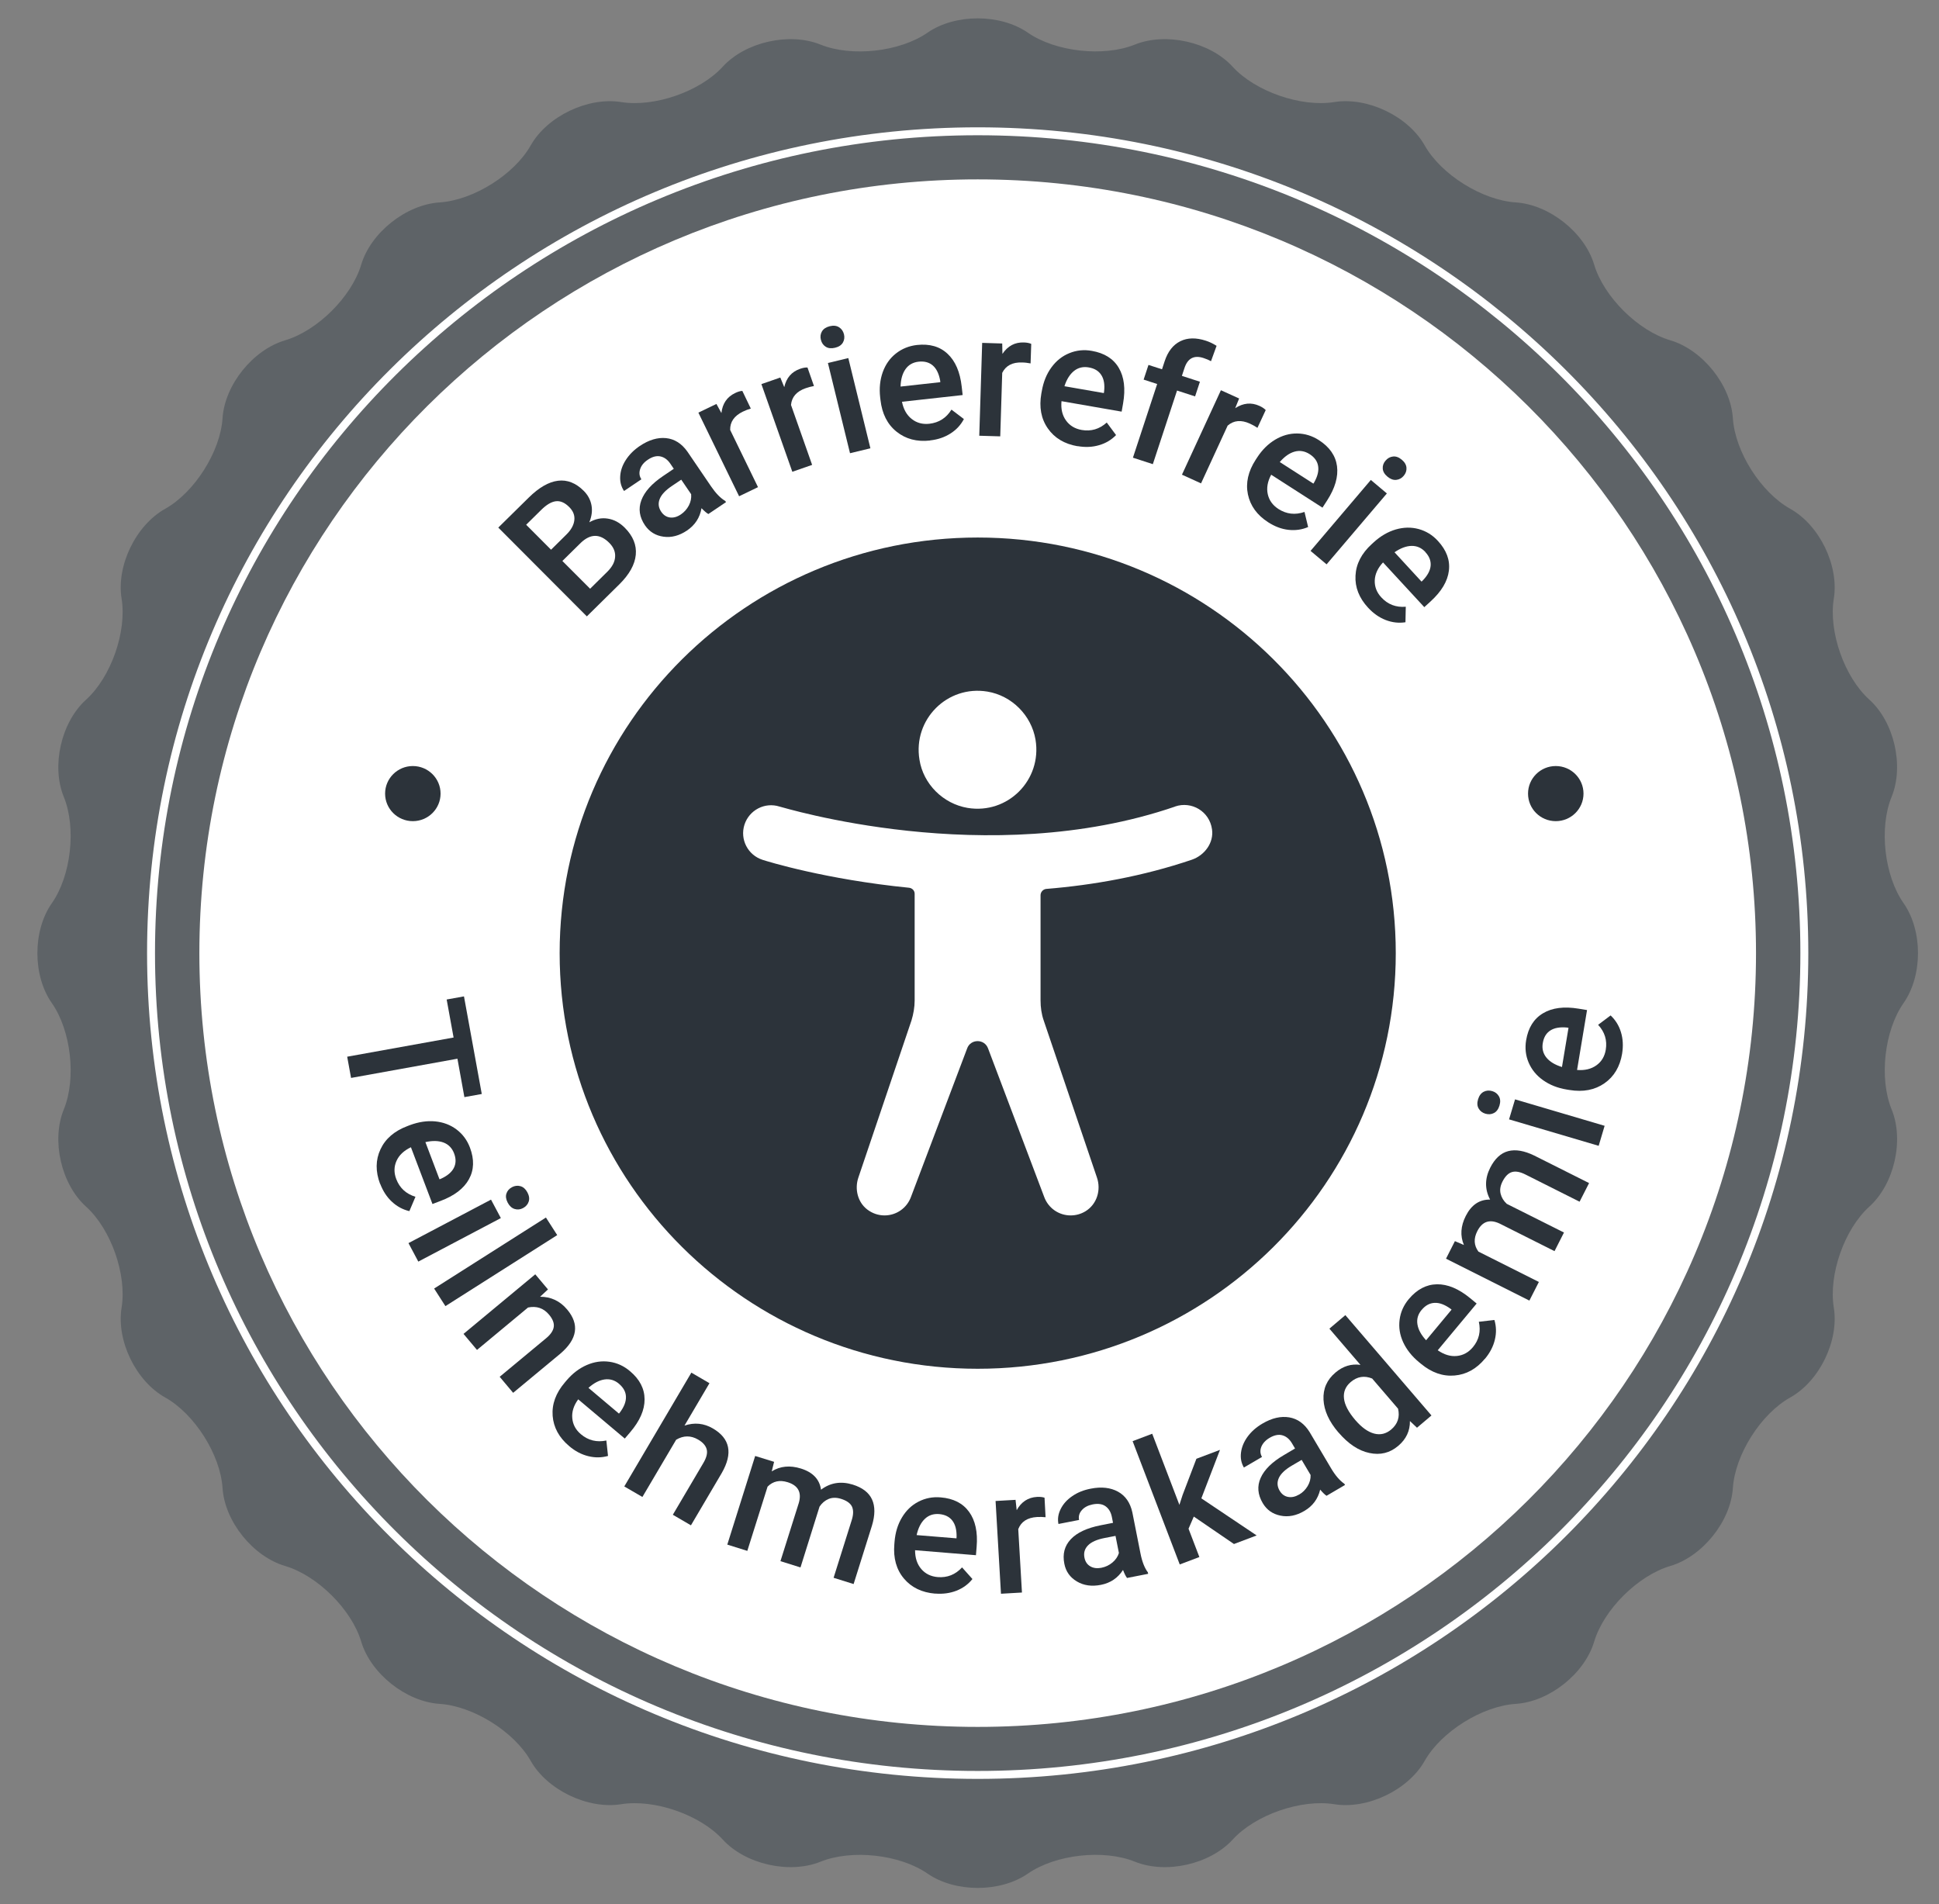 <svg width="56" height="55" viewBox="0 0 56 55" fill="none" xmlns="http://www.w3.org/2000/svg">
<rect x="0" y="0" width="56" height="55" fill="#808080" stroke="none"/>
<g clip-path="url(#clip0_2881_197999)">
<path d="M54.977 26.086C55.532 26.879 55.532 28.177 54.977 28.97C54.421 29.764 54.266 31.145 54.631 32.04C54.998 32.936 54.708 34.2 53.988 34.85C53.268 35.5 52.807 36.813 52.962 37.767C53.116 38.722 52.55 39.89 51.703 40.363C50.855 40.837 50.11 42.014 50.047 42.977C49.984 43.941 49.169 44.955 48.238 45.23C47.306 45.505 46.318 46.488 46.041 47.414C45.765 48.34 44.746 49.15 43.776 49.212C42.805 49.275 41.622 50.016 41.146 50.858C40.67 51.701 39.495 52.264 38.535 52.11C37.575 51.956 36.255 52.415 35.602 53.13C34.948 53.846 33.676 54.133 32.776 53.77C31.876 53.405 30.486 53.56 29.688 54.113C28.89 54.666 27.585 54.666 26.787 54.113C25.989 53.56 24.599 53.407 23.699 53.77C22.799 54.133 21.527 53.846 20.873 53.13C20.22 52.415 18.899 51.956 17.939 52.11C16.979 52.264 15.804 51.701 15.327 50.858C14.851 50.016 13.667 49.275 12.698 49.212C11.729 49.15 10.709 48.34 10.432 47.414C10.156 46.488 9.167 45.505 8.236 45.23C7.304 44.955 6.49 43.942 6.427 42.977C6.364 42.012 5.618 40.837 4.771 40.363C3.924 39.89 3.357 38.722 3.512 37.767C3.667 36.813 3.205 35.501 2.486 34.851C1.766 34.202 1.477 32.936 1.843 32.042C2.209 31.147 2.053 29.765 1.497 28.972C0.941 28.179 0.941 26.881 1.497 26.087C2.053 25.294 2.208 23.913 1.843 23.018C1.477 22.123 1.766 20.858 2.486 20.208C3.205 19.558 3.667 18.245 3.512 17.291C3.357 16.336 3.924 15.168 4.771 14.695C5.618 14.221 6.364 13.044 6.427 12.081C6.49 11.116 7.304 10.103 8.236 9.828C9.167 9.553 10.156 8.57 10.432 7.644C10.709 6.718 11.727 5.909 12.698 5.846C13.669 5.783 14.851 5.042 15.327 4.2C15.804 3.357 16.979 2.794 17.939 2.948C18.899 3.102 20.218 2.643 20.872 1.928C21.525 1.212 22.798 0.925 23.698 1.288C24.598 1.653 25.988 1.497 26.785 0.945C27.583 0.392 28.889 0.392 29.687 0.945C30.485 1.497 31.874 1.651 32.774 1.288C33.674 0.925 34.947 1.212 35.6 1.928C36.254 2.643 37.575 3.102 38.535 2.948C39.495 2.794 40.67 3.357 41.146 4.2C41.622 5.042 42.806 5.783 43.776 5.846C44.745 5.909 45.765 6.718 46.041 7.644C46.318 8.57 47.306 9.553 48.238 9.828C49.169 10.103 49.984 11.116 50.047 12.081C50.11 13.046 50.855 14.221 51.703 14.695C52.55 15.168 53.116 16.336 52.962 17.291C52.807 18.245 53.268 19.557 53.988 20.207C54.708 20.856 54.996 22.122 54.631 23.016C54.264 23.911 54.421 25.293 54.977 26.086Z" fill="#5E6367"/>
<path d="M28.237 51.264C41.422 51.264 52.111 40.637 52.111 27.528C52.111 14.419 41.422 3.792 28.237 3.792C15.051 3.792 4.362 14.419 4.362 27.528C4.362 40.637 15.051 51.264 28.237 51.264Z" stroke="white" stroke-width="0.229" stroke-miterlimit="10"/>
<path d="M28.236 49.877C40.651 49.877 50.715 39.871 50.715 27.529C50.715 15.186 40.651 5.181 28.236 5.181C15.822 5.181 5.758 15.186 5.758 27.529C5.758 39.871 15.822 49.877 28.236 49.877Z" fill="white"/>
<path d="M13.412 31.687L13.211 30.578L10.139 31.133L10.027 30.52L13.1 29.966L12.9 28.868L13.4 28.778L13.914 31.597L13.414 31.687H13.412Z" fill="#2C333A"/>
<path d="M10.977 34.193C10.842 33.836 10.845 33.502 10.988 33.196C11.13 32.89 11.389 32.666 11.766 32.524L11.836 32.497C12.089 32.403 12.332 32.366 12.567 32.388C12.801 32.411 13.007 32.488 13.184 32.621C13.361 32.754 13.491 32.929 13.572 33.144C13.701 33.486 13.692 33.791 13.543 34.06C13.395 34.328 13.12 34.538 12.718 34.688L12.49 34.775L11.868 33.135C11.667 33.231 11.527 33.361 11.452 33.528C11.377 33.695 11.374 33.87 11.444 34.054C11.542 34.312 11.727 34.482 11.999 34.566L11.823 34.98C11.634 34.937 11.465 34.845 11.319 34.709C11.172 34.574 11.06 34.4 10.98 34.191L10.977 34.193ZM13.115 33.313C13.056 33.159 12.954 33.054 12.81 32.999C12.664 32.945 12.49 32.941 12.286 32.987L12.693 34.061L12.735 34.045C12.92 33.961 13.044 33.856 13.107 33.733C13.171 33.608 13.174 33.468 13.114 33.311L13.115 33.313Z" fill="#2C333A"/>
<path d="M12.081 36.438L11.797 35.904L14.181 34.648L14.465 35.181L12.081 36.438ZM14.785 34.289C14.868 34.246 14.949 34.236 15.032 34.26C15.113 34.283 15.181 34.343 15.232 34.439C15.283 34.535 15.296 34.624 15.269 34.705C15.244 34.785 15.188 34.848 15.107 34.892C15.026 34.935 14.945 34.944 14.863 34.918C14.782 34.894 14.715 34.833 14.664 34.738C14.613 34.641 14.599 34.552 14.626 34.473C14.652 34.392 14.706 34.331 14.787 34.289H14.785Z" fill="#2C333A"/>
<path d="M12.864 37.724L12.538 37.216L15.767 35.165L16.093 35.673L12.864 37.724Z" fill="#2C333A"/>
<path d="M15.827 37.241L15.598 37.453C15.911 37.453 16.172 37.574 16.38 37.822C16.74 38.251 16.676 38.673 16.189 39.092L14.82 40.228L14.431 39.765L15.773 38.651C15.905 38.542 15.977 38.433 15.993 38.324C16.009 38.215 15.963 38.097 15.855 37.968C15.699 37.782 15.496 37.713 15.25 37.764L13.776 38.989L13.387 38.526L15.459 36.805L15.825 37.241H15.827Z" fill="#2C333A"/>
<path d="M16.439 41.767C16.146 41.521 15.987 41.228 15.961 40.892C15.936 40.554 16.053 40.233 16.313 39.929L16.361 39.872C16.535 39.667 16.731 39.519 16.947 39.425C17.163 39.331 17.381 39.3 17.601 39.331C17.82 39.362 18.018 39.452 18.194 39.602C18.475 39.837 18.615 40.109 18.616 40.416C18.618 40.722 18.48 41.038 18.202 41.364L18.044 41.549L16.699 40.416C16.568 40.596 16.511 40.777 16.528 40.959C16.543 41.142 16.627 41.297 16.777 41.424C16.989 41.603 17.234 41.663 17.512 41.605L17.56 42.051C17.374 42.103 17.183 42.106 16.988 42.057C16.792 42.009 16.609 41.912 16.438 41.767H16.439ZM17.88 39.969C17.754 39.861 17.613 39.82 17.459 39.842C17.306 39.864 17.151 39.945 16.995 40.085L17.876 40.828L17.904 40.794C18.026 40.631 18.083 40.48 18.078 40.341C18.074 40.202 18.006 40.078 17.879 39.969H17.88Z" fill="#2C333A"/>
<path d="M19.767 41.175C20.054 41.078 20.328 41.105 20.589 41.257C21.085 41.547 21.172 41.974 20.846 42.542L19.955 44.055L19.432 43.75L20.312 42.257C20.407 42.097 20.439 41.964 20.409 41.856C20.379 41.749 20.296 41.656 20.161 41.578C19.952 41.456 19.74 41.457 19.528 41.583L18.553 43.236L18.03 42.932L19.967 39.645L20.49 39.95L19.769 41.174L19.767 41.175Z" fill="#2C333A"/>
<path d="M22.356 42.224L22.288 42.497C22.534 42.343 22.815 42.317 23.129 42.414C23.474 42.521 23.669 42.724 23.712 43.026C23.981 42.823 24.286 42.774 24.626 42.878C24.91 42.966 25.096 43.111 25.186 43.31C25.276 43.509 25.275 43.761 25.182 44.067L24.653 45.751L24.075 45.57L24.599 43.904C24.65 43.742 24.651 43.612 24.605 43.513C24.557 43.414 24.45 43.34 24.286 43.289C24.154 43.249 24.035 43.25 23.93 43.294C23.825 43.338 23.738 43.412 23.669 43.515L23.119 45.271L22.54 45.09L23.071 43.406C23.158 43.102 23.05 42.904 22.749 42.81C22.518 42.738 22.324 42.78 22.168 42.938L21.583 44.793L21.005 44.612L21.81 42.052L22.356 42.221V42.224Z" fill="#2C333A"/>
<path d="M27.008 46.028C26.625 45.996 26.325 45.851 26.107 45.593C25.889 45.335 25.796 45.004 25.829 44.606L25.835 44.531C25.857 44.264 25.928 44.029 26.05 43.827C26.17 43.626 26.329 43.473 26.526 43.372C26.723 43.27 26.936 43.228 27.168 43.248C27.534 43.278 27.808 43.417 27.988 43.666C28.168 43.914 28.242 44.252 28.206 44.676L28.186 44.918L26.428 44.774C26.428 44.997 26.488 45.178 26.607 45.317C26.727 45.456 26.885 45.533 27.082 45.55C27.358 45.572 27.593 45.479 27.785 45.27L28.085 45.606C27.965 45.757 27.811 45.869 27.624 45.943C27.436 46.016 27.232 46.044 27.008 46.026V46.028ZM27.124 43.73C26.959 43.717 26.819 43.763 26.708 43.871C26.596 43.978 26.518 44.134 26.473 44.337L27.624 44.431L27.627 44.386C27.63 44.184 27.59 44.028 27.503 43.917C27.417 43.806 27.289 43.744 27.122 43.73H27.124Z" fill="#2C333A"/>
<path d="M30.198 43.821C30.117 43.812 30.036 43.811 29.95 43.815C29.672 43.832 29.492 43.948 29.408 44.165L29.515 45.996L28.909 46.031L28.753 43.352L29.33 43.319L29.363 43.618C29.495 43.378 29.691 43.249 29.95 43.234C30.036 43.23 30.108 43.237 30.167 43.257L30.197 43.821H30.198Z" fill="#2C333A"/>
<path d="M32.551 45.577C32.515 45.532 32.476 45.455 32.434 45.344C32.283 45.577 32.071 45.72 31.797 45.774C31.53 45.827 31.299 45.794 31.101 45.676C30.902 45.558 30.782 45.387 30.739 45.165C30.683 44.884 30.745 44.648 30.925 44.457C31.105 44.266 31.389 44.133 31.78 44.055L32.145 43.983L32.111 43.81C32.083 43.674 32.023 43.572 31.93 43.505C31.837 43.438 31.712 43.42 31.556 43.451C31.421 43.478 31.316 43.534 31.244 43.617C31.17 43.701 31.144 43.795 31.164 43.9L30.569 44.016C30.54 43.871 30.561 43.728 30.634 43.583C30.706 43.438 30.817 43.314 30.969 43.211C31.12 43.106 31.298 43.035 31.502 42.996C31.811 42.935 32.074 42.965 32.289 43.083C32.504 43.202 32.642 43.401 32.703 43.68L32.938 44.867C32.985 45.105 33.056 45.287 33.152 45.414L33.159 45.456L32.552 45.575L32.551 45.577ZM31.813 45.28C31.93 45.257 32.035 45.207 32.127 45.13C32.219 45.053 32.282 44.962 32.315 44.855L32.217 44.36L31.897 44.422C31.676 44.466 31.518 44.536 31.422 44.635C31.326 44.733 31.292 44.851 31.32 44.99C31.343 45.103 31.398 45.187 31.488 45.239C31.577 45.292 31.685 45.305 31.813 45.281V45.28Z" fill="#2C333A"/>
<path d="M34.479 43.8L34.326 44.153L34.639 44.971L34.072 45.185L32.711 41.624L33.277 41.41L34.062 43.464L34.155 43.177L34.553 42.133L35.234 41.876L34.696 43.276L36.293 44.347L35.638 44.595L34.478 43.802L34.479 43.8Z" fill="#2C333A"/>
<path d="M38.316 43.205C38.266 43.173 38.204 43.114 38.128 43.024C38.063 43.294 37.911 43.499 37.671 43.639C37.438 43.777 37.208 43.822 36.981 43.775C36.754 43.729 36.585 43.609 36.469 43.414C36.323 43.167 36.302 42.924 36.409 42.685C36.516 42.446 36.739 42.225 37.082 42.025L37.402 41.836L37.312 41.684C37.241 41.565 37.151 41.488 37.04 41.456C36.93 41.423 36.806 41.447 36.669 41.527C36.55 41.597 36.471 41.684 36.428 41.787C36.388 41.89 36.394 41.989 36.448 42.08L35.925 42.386C35.85 42.259 35.821 42.116 35.841 41.956C35.861 41.796 35.924 41.642 36.032 41.494C36.14 41.346 36.284 41.219 36.463 41.115C36.735 40.955 36.992 40.897 37.235 40.937C37.477 40.979 37.674 41.121 37.824 41.364L38.442 42.407C38.565 42.615 38.693 42.764 38.825 42.854L38.846 42.889L38.312 43.202L38.316 43.205ZM37.519 43.167C37.623 43.108 37.704 43.025 37.766 42.922C37.827 42.819 37.856 42.712 37.851 42.601L37.593 42.165L37.312 42.329C37.118 42.443 36.993 42.561 36.935 42.685C36.878 42.809 36.885 42.933 36.957 43.055C37.016 43.155 37.097 43.215 37.199 43.234C37.301 43.254 37.408 43.231 37.519 43.166V43.167Z" fill="#2C333A"/>
<path d="M38.654 41.372C38.383 41.056 38.241 40.743 38.224 40.428C38.208 40.112 38.322 39.851 38.57 39.642C38.788 39.457 39.028 39.383 39.291 39.421L38.394 38.375L38.855 37.984L41.342 40.882L40.924 41.236L40.72 41.043C40.724 41.325 40.612 41.566 40.382 41.76C40.141 41.965 39.865 42.033 39.551 41.966C39.237 41.901 38.938 41.702 38.654 41.37V41.372ZM39.148 41.021C39.327 41.228 39.506 41.357 39.686 41.405C39.866 41.452 40.03 41.413 40.179 41.288C40.367 41.128 40.434 40.928 40.377 40.686L39.629 39.815C39.404 39.724 39.196 39.757 39.008 39.918C38.86 40.045 38.795 40.201 38.815 40.387C38.834 40.574 38.945 40.785 39.148 41.022V41.021Z" fill="#2C333A"/>
<path d="M42.886 39.243C42.641 39.537 42.35 39.699 42.01 39.728C41.672 39.758 41.347 39.645 41.038 39.389L40.981 39.342C40.774 39.171 40.622 38.978 40.524 38.765C40.426 38.551 40.393 38.335 40.422 38.115C40.45 37.897 40.539 37.698 40.686 37.522C40.921 37.241 41.193 37.098 41.501 37.093C41.809 37.089 42.129 37.222 42.459 37.494L42.647 37.649L41.523 38.999C41.707 39.126 41.89 39.182 42.073 39.164C42.257 39.146 42.411 39.062 42.538 38.91C42.715 38.698 42.772 38.453 42.71 38.176L43.16 38.124C43.215 38.309 43.22 38.499 43.173 38.693C43.127 38.887 43.032 39.071 42.889 39.243H42.886ZM41.059 37.831C40.952 37.958 40.912 38.099 40.937 38.251C40.961 38.403 41.045 38.556 41.187 38.71L41.923 37.825L41.888 37.797C41.723 37.679 41.571 37.622 41.43 37.63C41.289 37.637 41.166 37.704 41.059 37.833V37.831Z" fill="#2C333A"/>
<path d="M42.019 35.847L42.279 35.958C42.166 35.691 42.185 35.411 42.333 35.119C42.495 34.799 42.729 34.641 43.036 34.647C42.878 34.349 42.88 34.042 43.039 33.726C43.173 33.462 43.347 33.302 43.559 33.247C43.772 33.192 44.022 33.235 44.31 33.375L45.894 34.17L45.62 34.708L44.053 33.921C43.9 33.844 43.77 33.821 43.667 33.852C43.562 33.883 43.47 33.974 43.392 34.128C43.33 34.251 43.312 34.367 43.339 34.478C43.366 34.588 43.425 34.685 43.517 34.77L45.169 35.598L44.896 36.136L43.311 35.34C43.024 35.205 42.809 35.277 42.666 35.558C42.556 35.773 42.567 35.97 42.698 36.149L44.444 37.026L44.17 37.564L41.762 36.354L42.019 35.847Z" fill="#2C333A"/>
<path d="M42.901 32.167C42.813 32.14 42.747 32.091 42.705 32.017C42.662 31.944 42.656 31.855 42.688 31.75C42.719 31.645 42.774 31.574 42.849 31.533C42.924 31.495 43.008 31.487 43.097 31.514C43.184 31.539 43.248 31.59 43.291 31.665C43.333 31.74 43.337 31.828 43.306 31.932C43.274 32.037 43.221 32.108 43.146 32.147C43.071 32.186 42.99 32.192 42.903 32.167H42.901ZM46.343 32.516L46.171 33.094L43.583 32.33L43.756 31.752L46.343 32.516Z" fill="#2C333A"/>
<path d="M46.849 30.429C46.786 30.806 46.617 31.093 46.339 31.287C46.061 31.481 45.724 31.547 45.326 31.481L45.252 31.469C44.986 31.426 44.758 31.335 44.566 31.199C44.373 31.063 44.235 30.892 44.148 30.689C44.062 30.486 44.038 30.271 44.076 30.044C44.136 29.684 44.298 29.424 44.563 29.266C44.827 29.107 45.171 29.063 45.593 29.133L45.835 29.173L45.547 30.903C45.769 30.921 45.955 30.876 46.104 30.77C46.253 30.664 46.344 30.513 46.376 30.319C46.421 30.047 46.347 29.806 46.155 29.599L46.516 29.328C46.657 29.461 46.758 29.623 46.815 29.814C46.873 30.005 46.884 30.211 46.848 30.431L46.849 30.429ZM44.557 30.125C44.529 30.287 44.566 30.429 44.663 30.547C44.761 30.667 44.911 30.756 45.111 30.818L45.3 29.686L45.257 29.678C45.054 29.659 44.895 29.686 44.776 29.762C44.657 29.838 44.585 29.959 44.558 30.123L44.557 30.125Z" fill="#2C333A"/>
<path d="M16.948 17.802L14.391 15.238L15.274 14.368C15.566 14.081 15.845 13.919 16.114 13.885C16.383 13.851 16.631 13.949 16.861 14.179C16.978 14.297 17.052 14.433 17.082 14.59C17.112 14.747 17.091 14.911 17.02 15.085C17.197 14.985 17.375 14.949 17.555 14.979C17.735 15.007 17.897 15.095 18.042 15.24C18.282 15.48 18.389 15.742 18.362 16.024C18.335 16.306 18.177 16.59 17.888 16.876L16.948 17.803V17.802ZM15.916 15.876L16.354 15.443C16.494 15.306 16.571 15.167 16.587 15.026C16.604 14.886 16.554 14.759 16.439 14.644C16.312 14.517 16.185 14.462 16.055 14.477C15.926 14.492 15.785 14.575 15.632 14.726L15.196 15.156L15.914 15.876H15.916ZM16.243 16.203L17.043 17.004L17.54 16.513C17.68 16.374 17.756 16.232 17.765 16.084C17.776 15.938 17.719 15.802 17.595 15.678C17.329 15.412 17.058 15.41 16.777 15.675L16.242 16.202L16.243 16.203Z" fill="#2C333A"/>
<path d="M20.46 14.847C20.409 14.82 20.343 14.763 20.26 14.678C20.213 14.952 20.073 15.165 19.842 15.322C19.618 15.473 19.391 15.533 19.163 15.501C18.935 15.47 18.756 15.359 18.628 15.173C18.467 14.935 18.431 14.695 18.523 14.448C18.615 14.202 18.823 13.969 19.152 13.748L19.46 13.54L19.361 13.394C19.283 13.279 19.189 13.208 19.076 13.183C18.963 13.158 18.841 13.189 18.709 13.279C18.595 13.355 18.52 13.447 18.487 13.553C18.452 13.659 18.466 13.757 18.524 13.843L18.023 14.181C17.94 14.058 17.902 13.918 17.912 13.757C17.921 13.595 17.975 13.438 18.074 13.285C18.173 13.131 18.308 12.995 18.479 12.88C18.741 12.704 18.995 12.629 19.238 12.654C19.483 12.68 19.687 12.81 19.853 13.044L20.535 14.046C20.672 14.247 20.808 14.387 20.945 14.468L20.969 14.502L20.457 14.847H20.46ZM19.663 14.859C19.762 14.792 19.839 14.705 19.895 14.599C19.95 14.493 19.971 14.384 19.961 14.274L19.675 13.854L19.405 14.036C19.219 14.161 19.101 14.287 19.052 14.414C19.002 14.541 19.017 14.663 19.097 14.781C19.162 14.877 19.246 14.932 19.349 14.946C19.451 14.959 19.557 14.931 19.665 14.857L19.663 14.859Z" fill="#2C333A"/>
<path d="M21.686 11.8C21.608 11.822 21.531 11.852 21.454 11.889C21.204 12.011 21.082 12.187 21.088 12.418L21.892 14.07L21.346 14.333L20.17 11.918L20.691 11.667L20.835 11.93C20.866 11.656 20.996 11.464 21.231 11.352C21.309 11.314 21.378 11.293 21.439 11.29L21.684 11.8H21.686Z" fill="#2C333A"/>
<path d="M23.509 11.149C23.43 11.163 23.35 11.184 23.269 11.212C23.007 11.303 22.866 11.465 22.845 11.696L23.455 13.427L22.883 13.626L21.99 11.094L22.536 10.904L22.65 11.182C22.71 10.913 22.863 10.737 23.108 10.652C23.189 10.624 23.261 10.61 23.321 10.615L23.508 11.149H23.509Z" fill="#2C333A"/>
<path d="M23.708 9.816C23.685 9.726 23.696 9.644 23.739 9.571C23.783 9.498 23.857 9.449 23.963 9.422C24.07 9.396 24.16 9.405 24.232 9.452C24.304 9.496 24.352 9.565 24.375 9.655C24.396 9.743 24.385 9.823 24.342 9.897C24.298 9.97 24.223 10.019 24.116 10.044C24.01 10.07 23.921 10.061 23.849 10.016C23.777 9.971 23.73 9.904 23.709 9.816H23.708ZM25.138 12.948L24.549 13.09L23.911 10.484L24.5 10.342L25.138 12.948Z" fill="#2C333A"/>
<path d="M26.861 12.723C26.48 12.766 26.157 12.68 25.892 12.467C25.628 12.255 25.474 11.949 25.429 11.552L25.42 11.477C25.39 11.211 25.416 10.968 25.495 10.747C25.575 10.526 25.701 10.346 25.876 10.209C26.05 10.072 26.251 9.991 26.481 9.964C26.846 9.924 27.142 10.007 27.366 10.218C27.591 10.427 27.728 10.744 27.775 11.168L27.802 11.41L26.05 11.604C26.093 11.822 26.187 11.988 26.331 12.101C26.475 12.215 26.645 12.261 26.842 12.239C27.118 12.207 27.33 12.072 27.479 11.831L27.838 12.103C27.748 12.275 27.619 12.414 27.45 12.521C27.28 12.629 27.085 12.696 26.861 12.72V12.723ZM26.532 10.446C26.367 10.464 26.239 10.537 26.151 10.663C26.062 10.79 26.015 10.957 26.009 11.165L27.157 11.038L27.153 10.993C27.117 10.794 27.046 10.648 26.941 10.557C26.836 10.466 26.699 10.428 26.532 10.446Z" fill="#2C333A"/>
<path d="M29.762 10.496C29.683 10.481 29.6 10.47 29.516 10.469C29.238 10.46 29.049 10.56 28.945 10.769L28.888 12.603L28.282 12.585L28.366 9.903L28.945 9.921L28.951 10.221C29.104 9.992 29.311 9.882 29.57 9.891C29.657 9.894 29.728 9.907 29.783 9.932L29.764 10.497L29.762 10.496Z" fill="#2C333A"/>
<path d="M31.119 12.888C30.741 12.822 30.455 12.651 30.262 12.373C30.068 12.095 30.006 11.759 30.075 11.365L30.089 11.291C30.135 11.027 30.227 10.8 30.367 10.61C30.505 10.421 30.678 10.283 30.884 10.2C31.089 10.116 31.306 10.093 31.533 10.134C31.895 10.197 32.155 10.359 32.311 10.624C32.467 10.888 32.509 11.23 32.436 11.65L32.394 11.889L30.657 11.587C30.636 11.808 30.679 11.993 30.786 12.143C30.893 12.292 31.043 12.383 31.238 12.418C31.512 12.466 31.753 12.394 31.964 12.204L32.233 12.566C32.099 12.704 31.935 12.803 31.741 12.858C31.549 12.915 31.342 12.924 31.121 12.885L31.119 12.888ZM31.445 10.612C31.282 10.583 31.139 10.618 31.019 10.713C30.899 10.81 30.805 10.957 30.742 11.155L31.88 11.353L31.887 11.309C31.91 11.108 31.883 10.949 31.806 10.831C31.73 10.713 31.611 10.64 31.444 10.612H31.445Z" fill="#2C333A"/>
<path d="M32.721 13.216L33.42 11.091L33.029 10.964L33.169 10.54L33.56 10.666L33.636 10.434C33.729 10.151 33.88 9.959 34.089 9.855C34.297 9.752 34.544 9.748 34.828 9.841C34.928 9.873 35.032 9.923 35.136 9.988L34.975 10.432C34.916 10.399 34.844 10.369 34.76 10.341C34.485 10.251 34.302 10.347 34.209 10.629L34.134 10.856L34.655 11.025L34.515 11.449L33.994 11.28L33.295 13.406L32.72 13.219L32.721 13.216Z" fill="#2C333A"/>
<path d="M36.316 12.357C36.248 12.312 36.178 12.271 36.099 12.236C35.847 12.12 35.632 12.14 35.456 12.292L34.687 13.961L34.136 13.71L35.261 11.271L35.787 11.509L35.674 11.789C35.906 11.638 36.139 11.616 36.374 11.723C36.453 11.759 36.513 11.799 36.555 11.844L36.316 12.357Z" fill="#2C333A"/>
<path d="M36.629 15.086C36.306 14.879 36.111 14.61 36.041 14.28C35.972 13.95 36.047 13.615 36.265 13.279L36.306 13.216C36.452 12.991 36.626 12.819 36.829 12.698C37.032 12.577 37.243 12.517 37.466 12.52C37.688 12.523 37.895 12.587 38.089 12.711C38.399 12.91 38.573 13.161 38.614 13.464C38.654 13.767 38.558 14.099 38.327 14.457L38.194 14.662L36.713 13.711C36.608 13.906 36.575 14.095 36.614 14.272C36.653 14.451 36.757 14.593 36.922 14.701C37.155 14.85 37.406 14.879 37.675 14.786L37.78 15.222C37.601 15.299 37.412 15.325 37.212 15.303C37.012 15.281 36.818 15.207 36.629 15.086ZM37.822 13.116C37.682 13.027 37.538 13.003 37.389 13.044C37.24 13.086 37.098 13.186 36.961 13.345L37.932 13.968L37.956 13.93C38.055 13.754 38.092 13.596 38.068 13.458C38.046 13.321 37.963 13.206 37.822 13.116Z" fill="#2C333A"/>
<path d="M38.312 16.299L37.85 15.911L39.591 13.862L40.054 14.252L38.312 16.301V16.299ZM40.015 13.305C40.075 13.234 40.147 13.194 40.233 13.185C40.317 13.176 40.401 13.207 40.485 13.278C40.569 13.348 40.614 13.426 40.62 13.511C40.626 13.596 40.599 13.674 40.539 13.744C40.48 13.814 40.408 13.851 40.323 13.86C40.237 13.868 40.153 13.836 40.07 13.766C39.986 13.696 39.941 13.618 39.935 13.535C39.929 13.451 39.956 13.373 40.015 13.305Z" fill="#2C333A"/>
<path d="M39.512 17.552C39.252 17.272 39.13 16.961 39.148 16.625C39.165 16.287 39.322 15.984 39.618 15.714L39.674 15.663C39.872 15.482 40.086 15.358 40.311 15.292C40.538 15.227 40.757 15.222 40.972 15.28C41.186 15.339 41.372 15.452 41.528 15.623C41.776 15.891 41.883 16.178 41.845 16.483C41.808 16.788 41.632 17.083 41.315 17.372L41.135 17.536L39.943 16.244C39.791 16.407 39.712 16.58 39.704 16.762C39.697 16.945 39.76 17.109 39.894 17.254C40.081 17.457 40.317 17.548 40.6 17.524L40.591 17.972C40.398 18.002 40.209 17.98 40.021 17.908C39.833 17.835 39.664 17.717 39.512 17.552ZM41.168 15.945C41.055 15.823 40.921 15.764 40.766 15.767C40.612 15.77 40.448 15.832 40.275 15.951L41.055 16.798L41.088 16.768C41.229 16.622 41.306 16.48 41.318 16.34C41.33 16.201 41.28 16.069 41.166 15.947L41.168 15.945Z" fill="#2C333A"/>
<path d="M28.237 39.533C34.905 39.533 40.311 34.159 40.311 27.529C40.311 20.9 34.905 15.525 28.237 15.525C21.569 15.525 16.163 20.9 16.163 27.529C16.163 34.159 21.569 39.533 28.237 39.533Z" fill="#2C333A"/>
<path d="M27.944 23.334C29.103 23.527 30.099 22.529 29.907 21.365C29.788 20.66 29.222 20.093 28.519 19.975C27.359 19.782 26.363 20.78 26.555 21.942C26.665 22.647 27.24 23.215 27.944 23.334Z" fill="white"/>
<path d="M33.937 23.296C28.528 25.154 22.58 23.305 22.515 23.296C22.086 23.159 21.638 23.398 21.501 23.817C21.363 24.247 21.602 24.697 22.021 24.833C22.159 24.879 23.848 25.401 26.252 25.64C26.344 25.649 26.416 25.722 26.416 25.813V28.898C26.416 29.09 26.38 29.292 26.324 29.474L24.789 34.015C24.679 34.344 24.771 34.72 25.044 34.931C25.199 35.05 25.373 35.104 25.547 35.104C25.886 35.104 26.197 34.893 26.315 34.556L27.932 30.281C27.977 30.152 28.096 30.07 28.234 30.07C28.372 30.07 28.489 30.152 28.536 30.281L30.152 34.556C30.271 34.895 30.582 35.104 30.92 35.104C31.066 35.104 31.212 35.068 31.35 34.984C31.679 34.783 31.807 34.37 31.679 34.005L30.143 29.473C30.079 29.29 30.052 29.089 30.052 28.896V25.856C30.052 25.765 30.124 25.683 30.217 25.674C31.578 25.563 33.013 25.308 34.42 24.831C34.794 24.703 35.06 24.337 35.004 23.953C34.932 23.432 34.411 23.13 33.936 23.294L33.937 23.296Z" fill="white"/>
<path d="M11.923 23.717C12.365 23.717 12.724 23.361 12.724 22.921C12.724 22.482 12.365 22.125 11.923 22.125C11.481 22.125 11.122 22.482 11.122 22.921C11.122 23.361 11.481 23.717 11.923 23.717Z" fill="#2C333A"/>
<path d="M44.932 23.717C45.374 23.717 45.733 23.361 45.733 22.921C45.733 22.482 45.374 22.125 44.932 22.125C44.489 22.125 44.131 22.482 44.131 22.921C44.131 23.361 44.489 23.717 44.932 23.717Z" fill="#2C333A"/>
</g>
<defs>
<clipPath id="clip0_2881_197999">
<rect width="55.932" height="55" fill="white" transform="translate(0.034)"/>
</clipPath>
</defs>
</svg>
